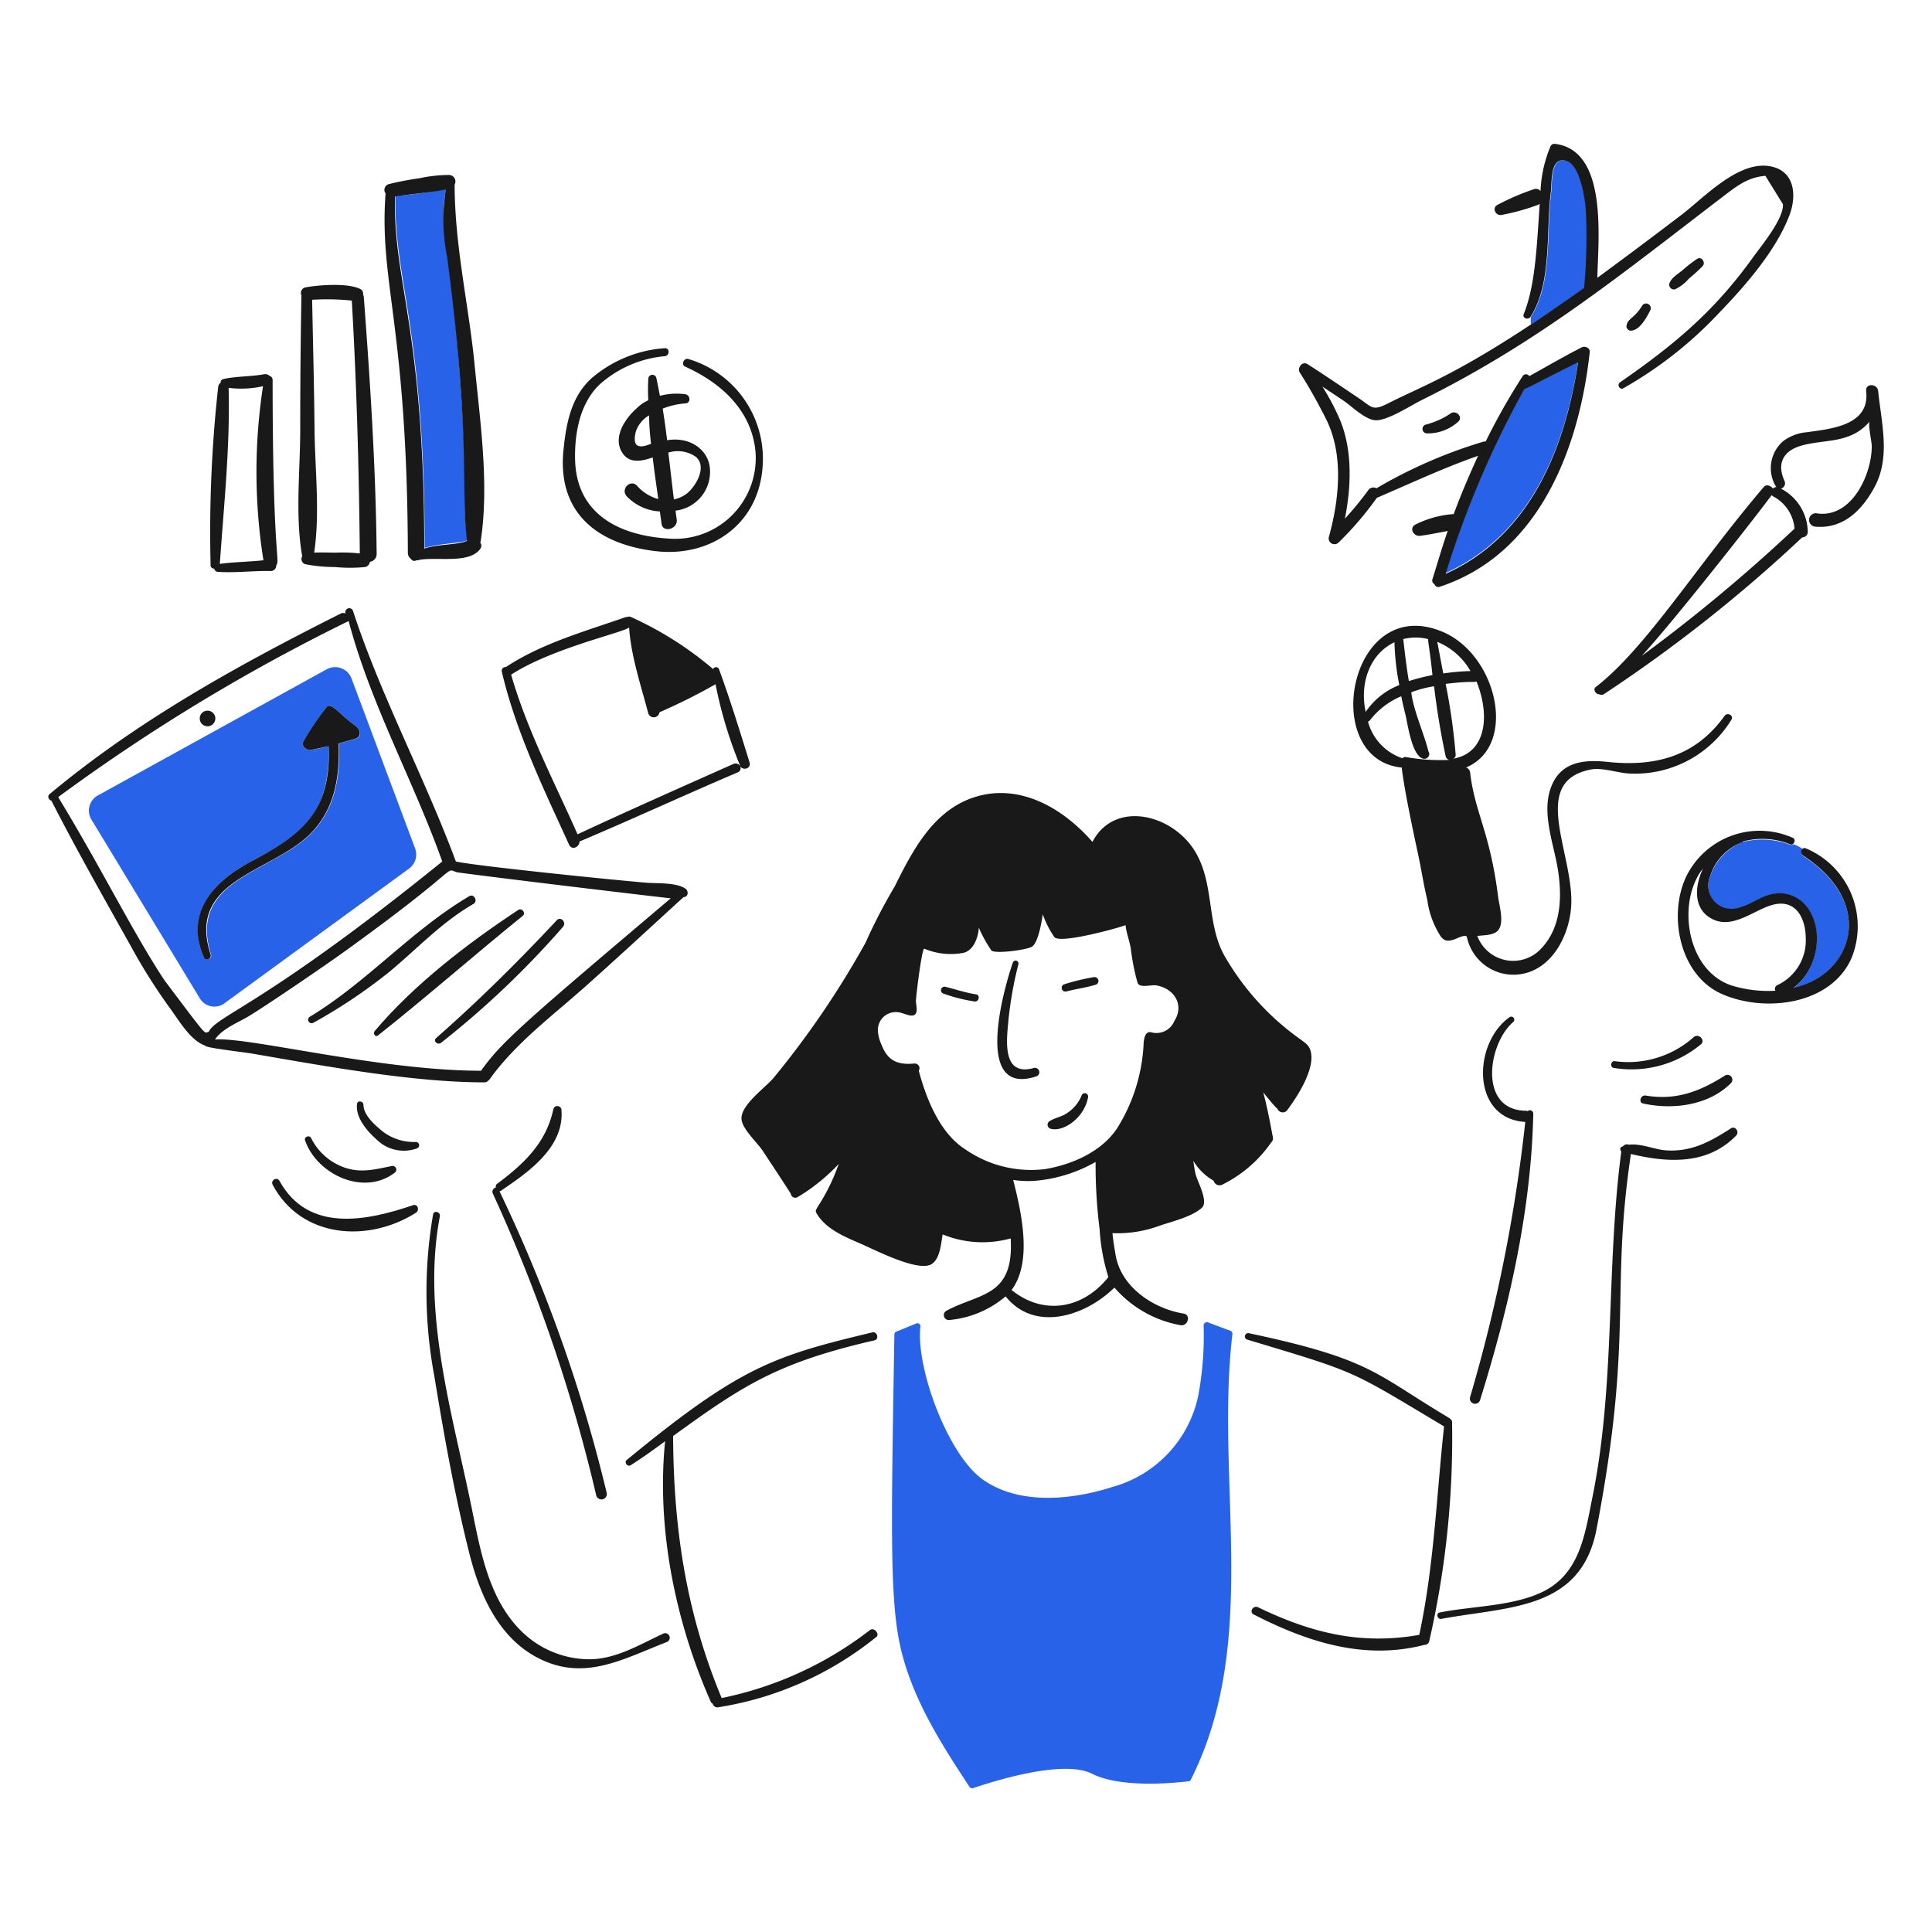 <svg xmlns="http://www.w3.org/2000/svg" viewBox="0 0 400 400" id="Work-Life-Balance-2--Streamline-Brooklyn.svg" height="400" width="400"><desc>Work Life Balance 2 Streamline Illustration: https://streamlinehq.com</desc><path d="M246.048 368.8a0.56 0.56 0 0 0 0.498 -0.332c14.432 -28.692 5.01 -61.644 8.614 -92.276a0.656 0.656 0 0 0 -0.414 -0.662l-4.638 -1.74a0.68 0.68 0 0 0 -0.912 0.58 67.28 67.28 0 0 1 -1.16 14.828 24.888 24.888 0 0 1 -17.642 18.636c-8.374 2.712 -19.446 3.866 -27 -1.574 -7.216 -5.2 -13.78 -23.088 -12.84 -31.558a0.624 0.624 0 0 0 -0.91 -0.664l-4.06 1.658a0.626 0.626 0 0 0 -0.414 0.58c-0.662 40.442 -1.02 55.312 1.4 65.354 2.504 10.35 8.328 19.492 14.166 28.328a0.662 0.662 0 0 0 0.744 0.25c2.904 -0.982 18.39 -6.13 24.6 -2.982s17.816 1.82 19.968 1.574Z" fill="#2862e9" stroke-width="1"></path><path d="M81.874 40.532c-0.36 17.474 6.048 27.522 6.048 72.892 4.012 -1.07 7.462 -0.874 8.862 -1.574 -1.238 -8.446 0.36 -10.49 -1.822 -37.522C93.08 51 90.728 46.218 92.4 39.04a67.12 67.12 0 0 1 -10.526 1.492Z" fill="#2862e9" stroke-width="1"></path><path d="M370.63 174.886a16.464 16.464 0 0 0 -9.776 -0.58 11.716 11.716 0 0 0 -6.8 7.2 4.84 4.84 0 0 0 6.048 6.462c2.65 -0.662 4.718 -2.6 7.454 -2.9a7.11 7.11 0 0 1 6.462 2.652c3.828 4.872 2.152 13.252 -2.652 16.814v0.084c12.502 -3.126 17 -17.656 1.906 -27.418a0.894 0.894 0 0 1 0 -1.4 8.314 8.314 0 0 0 -1.906 -1 1.138 1.138 0 0 1 -0.736 0.086Z" fill="#2862e9" stroke-width="1"></path><path d="M315.628 80.456a206.228 206.228 0 0 0 -16.318 38.104h0.166c17.312 -7.87 24.524 -25.76 27.252 -43.736 -0.728 0.402 -10.616 5.632 -11.1 5.632Z" fill="#2862e9" stroke-width="1"></path><path d="M328.384 43.182c-0.174 -1.986 -1.232 -8.976 -3.976 -9.856 -3.466 -1.116 -2.98 4.472 -3.23 6.378 -1.074 8.2 0.332 18.72 -4.224 25.926a9.6 9.6 0 0 0 0 1.574q5.714 -3.728 11.182 -7.704a122.89 122.89 0 0 0 0.248 -16.318Z" fill="#2862e9" stroke-width="1"></path><path d="m85.934 175.632 -13.172 -35.2a3.636 3.636 0 0 0 -5.052 -1.906L20.248 164.698a3.572 3.572 0 0 0 -1.326 4.97l22.448 37.026a3.51 3.51 0 0 0 5.136 1l38.268 -27.92a3.62 3.62 0 0 0 1.16 -4.142Zm-12.26 -22.696c-1.152 0.356 -2.32 0.662 -3.478 1 0.248 6.8 -0.738 13.508 -5.8 18.636 -8.022 8.13 -25.6 9.418 -20.708 25.016 0.338 1.076 -1.242 1.4 -1.574 0.414 -3.8 -9.2 2.33 -15.72 10.024 -19.714 10.952 -5.684 16.2 -10.188 15.904 -23.772 -1.16 0.248 -2.4 0.558 -3.646 0.744 -1 0.15 -2.244 -0.916 -1.49 -1.904a65.504 65.504 0 0 1 4.8 -7.042 0.676 0.676 0 0 1 1 0c0.414 0.084 3.216 2.754 4.888 3.976 1.148 0.836 1.332 2.258 0.08 2.646Z" fill="#2862e9" stroke-width="1"></path><path d="M220.702 205.286c2.062 -0.53 4.146 -0.814 6.13 -1.4a0.814 0.814 0 0 0 -0.414 -1.574 45.118 45.118 0 0 0 -6.13 1.49 0.776 0.776 0 0 0 0.414 1.484Z" fill="#191919" stroke-width="1"></path><path d="M202.064 205.866c-2.152 -0.332 -4.234 -1.034 -6.378 -1.574a0.734 0.734 0 0 0 -0.414 1.4 33.318 33.318 0 0 0 6.544 1.656c0.912 0.084 1.16 -1.4 0.248 -1.482Z" fill="#191919" stroke-width="1"></path><path d="M214.076 221.106c-6.788 1.922 -5.622 -6.046 -5.302 -9.774a79.25 79.25 0 0 1 2.07 -11.678 0.6 0.6 0 0 0 -1.158 -0.332c-1.926 5.572 -8.218 27.874 4.886 23.524a0.906 0.906 0 0 0 -0.496 -1.74Z" fill="#191919" stroke-width="1"></path><path d="M217.554 233.698c2.532 0.722 6.904 -2.17 7.704 -6.462a0.694 0.694 0 0 0 -1.326 -0.414 7.946 7.946 0 0 1 -2.898 3.562c-1.15 0.842 -2.564 1 -3.728 1.74a0.86 0.86 0 0 0 0.248 1.574Z" fill="#191919" stroke-width="1"></path><path d="M263.2 236.514a1.122 1.122 0 0 0 0.33 -1.078c-0.588 -3.078 -1.16 -6.212 -1.988 -9.276 0.02 0.04 1.75 2.2 2.652 3.148 0.08 0.084 0.164 0.164 0.248 0.164a1.186 1.186 0 0 0 2.154 0.25c2.114 -2.84 5.31 -7.924 4.886 -11.432 -0.23 -1.908 -1.236 -2.326 -2.65 -3.4a54.168 54.168 0 0 1 -15.49 -17.312c-3.56 -6.71 -1.904 -14.744 -5.964 -21.37 -4.72 -7.704 -16.65 -10.6 -21.2 -1.906 -6.128 -7.04 -15.322 -12.42 -24.848 -9.112 -8.118 2.82 -12.342 10.768 -16.07 18.306a113.746 113.746 0 0 0 -6.06 11.684 186 186 0 0 1 -19.05 28c-1.66 1.986 -6.868 5.632 -6.628 8.532 0.172 2.07 3.304 4.892 4.39 6.544 1.972 3 3.894 5.88 5.8 8.862a0.952 0.952 0 0 0 1.4 0.746 38.896 38.896 0 0 0 8.532 -6.876 40.726 40.726 0 0 1 -4.4 8.946c-0.082 0.084 -0.082 0.248 -0.164 0.332a0.722 0.722 0 0 0 -0.084 0.828c1.988 3.48 6.06 5.026 9.526 6.544 2.708 1.186 11.418 5.676 14.248 4.142 1.888 -1.024 2.07 -4.474 2.4 -6.212a21.676 21.676 0 0 0 14.082 0.828c0.716 12.2 -6.462 11.27 -13.338 15a1.024 1.024 0 0 0 0.498 1.906 20.892 20.892 0 0 0 11.788 -4.902c6.046 7.538 16.566 4.058 22.53 -1.822a23.568 23.568 0 0 0 13.668 7.786c1.57 0.27 2.236 -2.146 0.662 -2.4 -6.384 -1.042 -12.954 -5.544 -14.08 -12.094 -0.256 -1.49 -0.498 -2.982 -0.664 -4.556a25.318 25.318 0 0 0 9.858 -1.574c2.482 -0.838 6.75 -1.862 8.698 -3.726 1.352 -1.296 -0.96 -5.4 -1.326 -6.876 -0.228 -0.916 -0.332 -1.904 -0.498 -2.816a11.886 11.886 0 0 0 4.226 4.142 1.264 1.264 0 0 0 1.738 0.828 26.742 26.742 0 0 0 10.188 -8.778ZM199.912 238c-5.292 -3.328 -8.118 -10.436 -9.692 -16.318a0.974 0.974 0 0 0 -0.912 -1.49c-3.48 0.324 -5.52 -0.56 -6.8 -3.894a8 8 0 0 1 -0.746 -2.816 3.708 3.708 0 0 1 4.308 -3.894c0.91 0.09 2.568 1.078 3.314 0.498s0.248 -1.988 0.248 -2.816c0 -0.912 1.238 -11.09 1.74 -10.852a14.136 14.136 0 0 0 7.786 0.912c3.066 -0.4 3.562 -4.97 3.478 -5.302a27.612 27.612 0 0 0 2.652 4.8c1 0.664 7.218 -0.142 8.366 -0.828 1.34 -0.8 2.07 -5.55 2.236 -6.708a19.972 19.972 0 0 0 2.4 4.72c1.264 1.558 14.744 -2.318 14.744 -2.484 0.166 1.656 0.818 3.232 1.076 4.8a47.552 47.552 0 0 0 1.4 7.124c0.4 1.244 2.982 0.33 3.976 0.58 3.644 0.662 5.768 4.04 3.644 7.372a4.012 4.012 0 0 1 -4.8 2.318c-1.412 -0.316 -1.554 1.824 -1.574 2.734a36.144 36.144 0 0 1 -5.468 17.146c-3.24 4.882 -9.35 7.508 -14.91 8.45A23.892 23.892 0 0 1 199.912 238Zm9.524 29.074c4.302 -5.736 2.126 -15.8 0.332 -22.778a20.354 20.354 0 0 0 5.468 0.082 30.57 30.57 0 0 0 11.6 -3.81 104.936 104.936 0 0 0 0.828 13.916 40.662 40.662 0 0 0 1.822 9.94 0.08 0.08 0 0 0 -0.082 0.084c-5.306 6.546 -13.424 7.872 -19.968 2.57Z" fill="#191919" stroke-width="1"></path><path d="M180.114 337.486a74.484 74.484 0 0 1 -30.73 14.082v-0.082c-7.372 -17.726 -9.94 -35.2 -10.024 -54.174 14.3 -10.354 21.538 -15.2 41.666 -19.8 1.076 -0.246 0.582 -1.896 -0.414 -1.656 -20.262 4.862 -27.26 6.984 -50.86 26.422 -0.6 0.486 0.17 1.498 0.828 1.078 2.418 -1.548 4.8 -3.23 7.124 -4.97 -1.822 18.14 2.154 37.44 9.442 53.924a0.692 0.692 0 0 0 0.414 0.414 0.986 0.986 0 0 0 1.16 0.746 69.054 69.054 0 0 0 32.636 -14.496c0.912 -0.574 -0.34 -2.162 -1.242 -1.488Z" fill="#191919" stroke-width="1"></path><path d="M300.636 294.496c0 -0.544 -0.256 -0.586 -0.58 -0.91 -15.366 -9.136 -15.964 -12.156 -41.5 -17.562a0.684 0.684 0 0 0 -0.33 1.326c23.2 6.982 20.886 6.11 40.752 17.974 -1.574 14.496 -2.07 28.826 -5.134 43.156 -12.178 2.154 -22.438 -0.428 -33.382 -5.714 -1 -0.484 -1.902 0.984 -0.912 1.49 11.152 5.7 22.862 9.526 35.37 6.296a0.97 0.97 0 0 0 1 -0.828 188.2 188.2 0 0 0 4.716 -45.228Z" fill="#191919" stroke-width="1"></path><path d="M102 247.034a328.8 328.8 0 0 1 21.454 62.62 1.116 1.116 0 0 0 2.154 -0.58 312.818 312.818 0 0 0 -22.2 -62.454 0.456 0.456 0 0 0 0.414 -0.166c5.632 -3.81 13.022 -8.954 12.424 -16.65a0.854 0.854 0 0 0 -1.656 -0.248c-1.492 7.04 -6.052 11.342 -11.6 15.49a0.752 0.752 0 0 0 -0.33 0.828 0.89 0.89 0 0 0 -0.66 1.16Z" fill="#191919" stroke-width="1"></path><path d="M137.29 338.232c-4.97 2.32 -9.94 5.39 -15.572 5.302a20.166 20.166 0 0 1 -13.502 -5.55c-6.954 -6.632 -8.704 -16.648 -10.52 -25.6 -3.988 -19.628 -10.442 -40.474 -6.628 -60.55 0.174 -0.91 -1.228 -1.324 -1.4 -0.414a94.6 94.6 0 0 0 0.25 33.464c2 12.258 4.252 24.842 7.288 36.86 2.092 8.278 5.874 17 13.75 21.288 9.764 5.32 17.848 0.516 27.088 -3.064a0.948 0.948 0 1 0 -0.754 -1.736Z" fill="#191919" stroke-width="1"></path><path d="M85.52 249.518c-9.548 3.252 -21.72 5.8 -27.666 -5.052 -0.5 -0.91 -1.896 -0.09 -1.4 0.828 5.848 11.03 19.652 12.116 29.656 5.8 0.806 -0.518 0.402 -1.914 -0.59 -1.576Z" fill="#191919" stroke-width="1"></path><path d="M64.4 235.6c-0.334 -0.66 -1.498 -0.246 -1.242 0.498 2.412 6.984 12.064 11.64 18.554 6.708a0.772 0.772 0 0 0 -0.578 -1.4c-3.4 0.684 -6.356 1.512 -9.776 0.332A12.242 12.242 0 0 1 64.4 235.6Z" fill="#191919" stroke-width="1"></path><path d="M86.1 236.43a10.66 10.66 0 0 1 -6.628 -1.988c-1.576 -1.238 -4.224 -3.478 -4.224 -5.714 0 -0.746 -1.224 -1 -1.326 -0.166 -0.348 2.824 2.08 5.622 4.06 7.372a8 8 0 0 0 8.366 1.822 0.686 0.686 0 0 0 -0.248 -1.326Z" fill="#191919" stroke-width="1"></path><path d="M358.37 233.614c-4.234 2.718 -8.118 4.904 -13.42 4.556 -2.4 -0.158 -5.218 -1.49 -7.702 -1.16a1.058 1.058 0 0 0 -1.244 0.332c-0.082 0 -0.164 0.082 -0.248 0.082 -0.414 0.166 -0.33 0.746 -0.082 1 -3.148 23.69 -1.2 47.97 -5.964 71.486 -1.56 7.706 -2.578 15.966 -10.438 19.714 -6.22 2.966 -14.496 2.89 -21.2 4.224 -0.828 0.164 -0.5 1.48 0.33 1.326 13.884 -2.586 28.912 -1.74 32.14 -18.556 7.736 -40.298 2.814 -48.908 7.124 -77.696 7.62 1.822 15.818 2.32 21.784 -3.81 0.732 -0.762 -0.172 -2.08 -1.08 -1.498Z" fill="#191919" stroke-width="1"></path><path d="M340.726 226.822c-1.074 -0.182 -1.574 1.492 -0.496 1.656 6.13 1.326 13.502 0.416 18.14 -4.224a1.01 1.01 0 0 0 -1.242 -1.574c-5.146 3.266 -10.09 5.208 -16.402 4.142Z" fill="#191919" stroke-width="1"></path><path d="M350.666 214.728a20.418 20.418 0 0 1 -16.4 4.97c-0.746 -0.082 -1 1.262 -0.166 1.4a22.484 22.484 0 0 0 18.058 -4.886c1.004 -0.812 -0.484 -2.378 -1.492 -1.484Z" fill="#191919" stroke-width="1"></path><path d="M306.434 289.858c5.97 -19.132 10.6 -39.25 11.016 -59.308a0.694 0.694 0 0 0 -1.16 -0.498c-0.082 0 -0.164 -0.082 -0.248 -0.082 -10.022 0 -8.038 -13.836 -2.734 -18.39a0.626 0.626 0 0 0 -0.744 -1c-7.658 5.37 -8.036 21.04 3.23 21.704a327.642 327.642 0 0 1 -11.432 56.988 1.076 1.076 0 0 0 2.072 0.586Z" fill="#191919" stroke-width="1"></path><path d="M100.264 224.088c0.266 0 0.48 0.016 1.076 -0.58 5.302 -7.454 13 -13.166 19.8 -19.216 6.876 -6.128 13.584 -12.342 20.376 -18.554 1.018 0 1.084 -1.268 0.414 -1.74 -1.896 -1.338 -6.048 -1.068 -8.118 -1.242 -7.45 -0.632 -35.2 -3.454 -39.428 -4.39C88 161.136 78.826 144.04 73.094 126.512a0.814 0.814 0 0 0 -1.574 0.414v0.074a1.154 1.154 0 0 0 -0.91 0C49.388 137.662 28.548 149.146 10.224 164.45c-0.496 0.414 -0.082 1.242 0.414 1.324 5.218 10.188 10.95 20.286 16.562 30.318a117 117 0 0 0 7.95 12.59c1.836 2.476 4.226 6.71 7.29 7.786 0.084 0.498 7.45 1.266 10.188 1.74 15.572 2.69 33.212 5.88 47.636 5.88ZM34 202.884c-6.482 -9.828 -12.898 -22.96 -21.952 -37.854a391.058 391.058 0 0 1 60.136 -36.448c4.554 17.23 13.418 33.05 19.382 49.784C54.694 208.184 44.8 210.244 43.2 213.652c-1.074 0 0.506 2.178 -9.2 -10.768Zm10.52 12.342c1.324 -2.154 4.976 -3.634 6.8 -4.722 3.782 -2.266 16.018 -10.63 19.548 -13.17 25.766 -18.54 20.814 -17.6 23.772 -16.732 8.054 1.126 43.704 5.368 44.234 5.384C108.152 212 103.846 215.714 99.6 221.686c-20.968 0 -48.114 -7.042 -55.082 -6.46Z" fill="#191919" stroke-width="1"></path><path d="M43.026 150.368a1.616 1.616 0 0 0 0 -3.23 1.616 1.616 0 1 0 0 3.23Z" fill="#191919" stroke-width="1"></path><path d="M98.026 187.146c1 -0.576 0.084 -2.238 -0.91 -1.574 -11.928 7.04 -21.1 17.762 -32.968 24.932a0.724 0.724 0 0 0 0.746 1.242 110.556 110.556 0 0 0 15.904 -10.684c5.726 -4.792 10.704 -10.156 17.228 -13.916Z" fill="#191919" stroke-width="1"></path><path d="M107.304 188.388c-10.488 6.922 -21.6 15.442 -29.736 25.098 -0.418 0.494 0.154 1.312 0.662 0.912 10.07 -7.964 19.974 -16.672 29.986 -24.768 0.734 -0.594 -0.164 -1.736 -0.912 -1.242Z" fill="#191919" stroke-width="1"></path><path d="M116.582 191.866c0.746 -0.91 -0.486 -2.224 -1.326 -1.324 -8 8.56 -16.112 16.6 -24.932 24.352 -0.75 0.658 0.316 1.558 1 1a185.94 185.94 0 0 0 25.258 -24.028Z" fill="#191919" stroke-width="1"></path><path d="M117.824 174.886c0.57 1.248 2.154 0.498 2.154 -0.662 11.016 -4.64 21.8 -9.656 32.8 -14.33a0.906 0.906 0 0 0 0.414 -1.326c0.58 1.076 2.4 0.58 1.988 -0.746 -2 -6.456 -4 -12.94 -6.296 -19.216a0.662 0.662 0 0 0 -1.242 -0.084 71.82 71.82 0 0 0 -16.982 -10.768 0.964 0.964 0 0 0 -0.828 0 1.034 1.034 0 0 0 -0.496 0.084c-8.284 2.898 -17.23 5.384 -24.6 10.27a0.776 0.776 0 0 0 -0.828 1c2.92 12.46 8.692 24.308 13.916 35.778Zm12.424 -44.978c0.414 6.046 2.462 12 3.976 17.81a1.2 1.2 0 0 0 2.32 -0.25 125.616 125.616 0 0 0 11.6 -5.8 89.37 89.37 0 0 0 5.136 16.98 1.138 1.138 0 0 0 -1.4 -0.496c-10.76 4.8 -21.62 9.6 -32.304 14.578 -4.8 -10.85 -10.438 -21.536 -13.75 -33.05 8.418 -5.48 23.414 -8.762 24.422 -9.772Z" fill="#191919" stroke-width="1"></path><path d="M135.55 114.088c11.186 1.384 21.146 -5.134 22.282 -16.816a21.548 21.548 0 0 0 -15.324 -22.944c-0.906 -0.268 -1.576 1.162 -0.662 1.574 7.44 3.344 13.858 9.108 14.578 17.726a16.71 16.71 0 0 1 -17.81 17.892c-10.27 -0.588 -19.296 -4.968 -19.548 -16.4 -0.12 -5.466 1 -11.666 5.136 -15.572a23.358 23.358 0 0 1 13.418 -5.8c1.076 -0.098 1.078 -1.74 0 -1.658a26.078 26.078 0 0 0 -14.744 5.882c-4.552 3.816 -5.626 9.444 -6.212 15.158 -1.31 12.758 6.63 19.44 18.886 20.958Z" fill="#191919" stroke-width="1"></path><path d="M141.846 83.522c1.242 0 1.16 -1.744 0 -1.906a13.6 13.6 0 0 0 -5.22 0.332c-0.248 -1.242 -0.466 -2.492 -0.744 -3.728a0.844 0.844 0 0 0 -1.658 0.25 39.2 39.2 0 0 0 0 4.4 8.474 8.474 0 0 0 -2.484 1.738c-2.236 1.988 -4.706 5.624 -3.148 8.698 1.424 2.8 4.142 2.236 6.544 1.4 0.332 2.9 0.746 5.716 1.16 8.614a8.964 8.964 0 0 1 -4.39 -2.732c-1.346 -1.474 -3.49 0.67 -2.154 2.152a10.172 10.172 0 0 0 6.874 3.148c0.084 0.828 0.242 1.658 0.332 2.486 0.228 2.072 3.456 1.162 3.148 -0.828 -0.09 -0.58 -0.166 -1.244 -0.248 -1.824a8.068 8.068 0 0 0 7.122 -8.696c-0.246 -3.71 -3.916 -6.706 -8.862 -5.882 -0.248 -2.154 -0.58 -4.4 -0.912 -6.544a16.016 16.016 0 0 1 4.64 -1.078ZM144 94.538c2.638 2.086 -0.174 6.534 -1.988 7.786a6.6 6.6 0 0 1 -2.486 1.078c-0.414 -3.23 -0.746 -6.462 -1.16 -9.692a6.516 6.516 0 0 1 5.634 0.828Zm-9.2 -2.65c-1.738 0.662 -4.142 1.4 -3.148 -2.568A6.158 6.158 0 0 1 134.39 86a48 48 0 0 0 0.41 5.888Z" fill="#191919" stroke-width="1"></path><path d="M44.352 117.732a0.8 0.8 0 0 0 0.744 0.662c3.646 0.248 7.288 -0.248 10.934 -0.166a1.12 1.12 0 0 0 1.16 -1.158c0.864 -1.298 -0.746 -1.358 -0.746 -38.436a0.892 0.892 0 0 0 -0.662 -0.828 1.232 1.232 0 0 0 -1.076 -0.33c-2.73 0.52 -5.704 0.386 -8.45 1a0.748 0.748 0 0 0 -0.58 0.828q-0.372 0.122 -0.496 0.744a273.4 273.4 0 0 0 -1.58 36.856 0.722 0.722 0 0 0 0.752 0.828Zm10.104 -37.772A116.842 116.842 0 0 0 54.54 116c-2.982 0.332 -6.046 0.332 -9.028 0.746 0.828 -12.012 2.152 -24.436 1.822 -36.446a20.548 20.548 0 0 0 7.122 -0.34Z" fill="#191919" stroke-width="1"></path><path d="M63.238 116.82a32.482 32.482 0 0 0 6.128 0.58 32.414 32.414 0 0 0 6.214 0 1.238 1.238 0 0 0 1 -1.076 1.628 1.628 0 0 0 1.4 -1.658c-0.166 -17.728 -1.326 -35.368 -2.652 -53.094a1.2 1.2 0 0 0 -0.164 -0.58 1.056 1.056 0 0 0 -0.58 -1.16c-2.626 -1.314 -8.684 -0.82 -11.348 -0.332a1.182 1.182 0 0 0 -0.83 1.656c-0.164 9.278 -0.248 18.472 -0.248 27.75 0 8.532 -1.076 17.892 0.414 26.258a1.122 1.122 0 0 0 0.666 1.656Zm9.6 -54.586c1 17.4 1.49 34.872 1.656 52.35a34.4 34.4 0 0 0 -5.052 -0.166c-1.4 0 -2.9 -0.082 -4.4 0 1.242 -8.2 0.162 -17.228 0.082 -25.512 -0.086 -8.946 -0.33 -17.892 -0.496 -26.838a50 50 0 0 1 8.218 0.166Z" fill="#191919" stroke-width="1"></path><path d="M84.442 114.418a1.498 1.498 0 0 0 0.58 1.242c0.6 0.8 1.02 0.332 1.4 0.332a0.752 0.752 0 0 0 0.414 -0.082c3.81 -0.664 10.52 0.91 12.674 -2.4a1 1 0 0 0 -0.082 -1.16c0 -0.084 0.082 -0.166 0.082 -0.248 1.822 -11.68 -0.11 -24.848 -1.242 -36.53 -1.18 -12.164 -4.142 -24.712 -4.142 -37.358a1.344 1.344 0 0 0 -1.16 -1.988 28.768 28.768 0 0 0 -6.046 0.664 60.6 60.6 0 0 0 -6.462 1.242 1.244 1.244 0 0 0 -0.58 1.988 0.498 0.498 0 0 0 -0.082 0.33c-1.236 18.268 4.492 27.19 4.646 73.968ZM92.312 39.2a38.53 38.53 0 0 0 0.248 13.916c5.032 38.04 2.766 48.57 4.142 58.894a1.2 1.2 0 0 0 -0.498 0.166c-2.462 0.684 -5.684 0.514 -8.366 1.4 0 -45.382 -6.526 -55.504 -6.046 -72.892 2.538 -0.428 8.576 -0.966 10.52 -1.484Z" fill="#191919" stroke-width="1"></path><path d="M373.86 175.632c-0.828 -0.332 -1.332 1 -0.58 1.49 15.294 9.898 10.302 24.66 -1.988 27.418 4.97 -3.562 6.618 -12 2.734 -16.898a7.136 7.136 0 0 0 -6.462 -2.65c-2.736 0.302 -4.884 2.246 -7.454 2.898a4.836 4.836 0 0 1 -6.048 -6.46 10.952 10.952 0 0 1 6.628 -7.04c0.082 0 0.082 -0.084 0.164 -0.166a15.36 15.36 0 0 1 9.774 0.58c0.754 0.314 1.328 -1 0.58 -1.326a16.914 16.914 0 0 0 -22.032 7.87c-3.894 8.034 -1.49 20.538 7.288 24.434 8.948 3.972 22.734 2.254 26.922 -7.538a17.496 17.496 0 0 0 -9.526 -22.612Zm-5.882 28.328a0.868 0.868 0 0 0 -0.414 1.16 25.862 25.862 0 0 1 -8.78 -1c-8.778 -2.656 -11.316 -14.932 -7.454 -22.364a9.892 9.892 0 0 1 1.242 -1.906c-1.906 4.058 -1.908 8.786 2.318 10.6 4.058 1.744 8.28 -2 11.928 -3.064 4.884 -1.424 7 2.568 7.042 6.8a10.2 10.2 0 0 1 -5.882 9.774Z" fill="#191919" stroke-width="1"></path><path d="M388.852 80.954c-0.16 -1.574 -2.674 -1.654 -2.484 0 0.812 7.136 -7.2 7.814 -12.26 8.532a9.45 9.45 0 0 0 -4.888 1.822 7.374 7.374 0 0 0 -1.572 9.36c0 0.082 0.082 0.082 0.164 0.166a1.044 1.044 0 0 0 -0.744 0.332c-0.414 -0.58 -1.334 -1 -1.906 -0.332 -13.832 16.234 -24.378 33.386 -34.79 41.416 -0.656 0.506 0.084 1.574 0.746 1.492a0.904 0.904 0 0 0 0.912 0 305.348 305.348 0 0 0 41.084 -32.472 1.18 1.18 0 0 0 1.16 -1.324 10.25 10.25 0 0 0 -5.55 -8.78 1.14 1.14 0 0 0 0.746 -1.574c-1.706 -3.744 -0.178 -6.336 3.644 -7.372 4.912 -1.334 10.012 -0.318 14 -4.97 -0.414 0.496 0.4 4.224 0.414 5.052 0.042 5.882 -4.128 14.984 -11.264 14a1.388 1.388 0 1 0 -0.414 2.734c5.8 0.532 9.71 -3.468 12.258 -8.2 3.338 -6.202 1.428 -13.174 0.744 -19.882Zm-17.312 28.494A342.03 342.03 0 0 1 339.898 135.8c5.938 -6.4 21.638 -26.256 26.92 -33.3a0.876 0.876 0 0 0 0.414 0.332 8.312 8.312 0 0 1 4.308 6.616Z" fill="#191919" stroke-width="1"></path><path d="M349.6 57.76c0.978 -0.846 1.966 -1.676 2.898 -2.65 0.73 -0.762 -0.248 -2.154 -1.158 -1.49a26.712 26.712 0 0 0 -2.982 2.318c-0.908 0.75 -2.21 1.502 -2.652 2.568a0.976 0.976 0 0 0 1.078 1.4 8.438 8.438 0 0 0 2.816 -2.146Z" fill="#191919" stroke-width="1"></path><path d="M341.638 64.304a0.966 0.966 0 0 0 -1.658 -1c-1.652 2.72 -3.098 2.638 -3.23 4.226 -0.082 0.33 0.332 0.828 0.664 0.91 1.904 0.254 3.478 -2.64 4.224 -4.136Z" fill="#191919" stroke-width="1"></path><path d="M300.47 85.51a16.304 16.304 0 0 1 -5.302 2.4 0.932 0.932 0 0 0 0.25 1.822 9.384 9.384 0 0 0 6.46 -2.4c1.076 -0.912 -0.248 -2.402 -1.408 -1.822Z" fill="#191919" stroke-width="1"></path><path d="M274.626 86.918c3.612 7.348 2.628 16.582 0.498 24.27a1.2 1.2 0 0 0 1.988 1.16 67.984 67.984 0 0 0 7.95 -9.278c6.958 -2.982 13.834 -6.212 20.958 -8.698 -1.822 3.976 -3.562 8.036 -5.054 12.094 -0.082 0 -0.248 -0.082 -0.414 0a20.836 20.836 0 0 0 -7.538 2.154c-1.332 0.732 -0.33 2.488 1 2.32 1.906 -0.244 3.812 -0.664 5.716 -1 -1.16 3.312 -2.104 6.642 -3.148 9.94a0.874 0.874 0 0 0 0.414 1.076 0.83 0.83 0 0 0 1.16 0.498c20.626 -6.8 28.842 -28.868 30.98 -48.54 0.098 -0.91 -1 -1.332 -1.656 -1 -3.662 1.872 -7.29 3.976 -10.852 5.964a0.814 0.814 0 0 0 -1.326 -0.084A135.486 135.486 0 0 0 307.6 91.4h-0.332a100.448 100.448 0 0 0 -22.282 9.692 1.318 1.318 0 0 0 -1.656 0.332 67.07 67.07 0 0 1 -4.888 5.964c1.326 -6.628 1.574 -14 -0.91 -20.212a48.744 48.744 0 0 0 -3.728 -7.124c1.49 1 3 1.972 4.472 2.982 1.67 1.142 4.4 3.9 6.544 3.976 2.486 0.09 7.284 -3.074 9.444 -4.14 23.852 -11.788 40.948 -25.712 62.124 -41.914 3.2 -2.444 5.362 -4.216 9.112 -4.556 1.242 1.988 2.4 3.894 3.644 5.882 0.166 3.064 -4.55 8.7 -6.212 11.016 -8.026 11.184 -16.284 18.074 -27.5 25.844 -0.738 0.51 -0.088 1.648 0.662 1.242a83.286 83.286 0 0 0 19.8 -15.572c5.368 -5.566 11.76 -12.84 14.58 -20.212 1.488 -3.894 1.25 -8.98 -3.646 -10.106 -6.698 -1.538 -13.986 6.4 -18.636 9.94q-8.676 6.616 -17.478 13.088c0.166 -8.118 2.236 -26.506 -8.864 -27.748a0.922 0.922 0 0 0 -0.828 0.496 26.714 26.714 0 0 0 -2.07 9.278 1.242 1.242 0 0 0 -1.492 -0.332 49.626 49.626 0 0 0 -7.46 3.22c-1.16 0.664 -0.33 2.248 0.828 2.072a45.848 45.848 0 0 0 7.538 -2.072 1.758 1.758 0 0 0 0.414 -0.248c-0.648 9.702 -0.974 17.014 -3.314 22.862 -0.33 0.828 0.912 1.242 1.4 0.58 4.556 -7.2 3.152 -17.726 4.226 -25.926 0.248 -1.906 -0.242 -7.478 3.23 -6.378 2.822 0.892 3.8 7.87 3.976 9.856a111.75 111.75 0 0 1 -0.332 16.4c-24.172 17.296 -32.724 19.928 -40.422 23.854 -3.466 1.768 -3.332 0.94 -6.462 -1.158 -3.416 -2.29 -6.832 -4.62 -10.354 -6.876 -1.064 -0.682 -2.152 0.662 -1.656 1.656a110.4 110.4 0 0 1 5.554 9.86Zm41 -6.378c0.35 0 4.94 -2.47 11.1 -5.55C324 92.964 316.788 110.94 299.31 118.8a203 203 0 0 1 16.318 -38.26Z" fill="#191919" stroke-width="1"></path><path d="M43.6 197.582c-5.07 -15.54 12.686 -16.886 20.708 -25.016 5.06 -5.128 6.046 -11.844 5.8 -18.636 1.16 -0.332 2.328 -0.638 3.48 -1 1.25 -0.388 1.15 -1.81 0 -2.652 -3.264 -2.388 -5 -4.858 -5.882 -3.976a59.862 59.862 0 0 0 -4.8 7.042c-0.742 1 0.5 2.086 1.49 1.904 1.248 -0.228 2.4 -0.496 3.646 -0.744 0.558 13.422 -5.41 18.27 -15.904 23.772 -7.712 4.05 -13.916 10.524 -10.024 19.724a0.774 0.774 0 1 0 1.486 -0.418Z" fill="#191919" stroke-width="1"></path><path d="M358.452 149.042c0.576 -0.914 -0.818 -1.65 -1.4 -0.828 -6.038 8.432 -14.4 10.584 -24.27 9.526 -4.72 -0.506 -9.44 -0.082 -11.514 4.886 -2.316 5.552 0.486 12.096 1.326 17.728 0.816 5.468 0.6 11.524 -3.314 15.82a7.91 7.91 0 0 1 -13.418 -2.4c1.326 -0.166 3.4 -0.082 4.308 -1.16 1.326 -1.572 0.228 -5.132 0 -6.958 -1.684 -13.426 -4.87 -17.518 -5.8 -25.76a1.28 1.28 0 0 0 -0.828 -1c10.8 -4.55 6.414 -23.496 -5.052 -28.164 -19.2 -7.818 -25.346 26.258 -8.45 28.164 0.496 0 -0.626 -1.386 3.562 17.974 0.68 3.144 1.14 6.3 1.906 9.444a18.334 18.334 0 0 0 2.816 7.62c0.854 1.056 1.656 0.91 2.734 0.58 0.33 -0.084 2.47 -1.24 2.65 -0.498a9.864 9.864 0 0 0 10.024 7.786c7.618 -0.35 11.646 -8.696 11.6 -15.4 -0.08 -10.776 -8.39 -24.696 4.058 -27.086 2.314 -0.444 5.384 0.664 7.786 0.828a23.412 23.412 0 0 0 21.276 -11.102Zm-57.568 8.036a0.832 0.832 0 0 0 0.496 -0.83 126.896 126.896 0 0 0 -2.07 -14.66c5.4 -0.648 5.898 -0.258 6.378 -0.498 2.744 6.69 2.254 14.742 -4.804 15.988Zm3.562 -18.142a47.3 47.3 0 0 0 -5.632 0.498c-0.416 -2.154 -0.83 -4.39 -1.244 -6.544a14.066 14.066 0 0 1 6.876 6.046Zm-8.78 -6.626c0 0.6 0.43 2.816 0.91 7.456a46.322 46.322 0 0 0 -4.886 1.242c-0.498 -2.9 -0.828 -5.8 -1.16 -8.698a10.774 10.774 0 0 1 5.136 0Zm-6.958 0.662a52.708 52.708 0 0 0 1 8.864 15 15 0 0 0 -6.958 5.55c-1.248 -5.652 0.65 -11.872 5.958 -14.414Zm-5.468 16.484a1.16 1.16 0 0 1 0.332 -0.248 15.868 15.868 0 0 1 6.544 -5.052c0.248 1.242 0.512 2.4 0.828 3.644 0.522 2.064 1.328 8.688 3.728 9.278a1.018 1.018 0 0 0 1.242 -0.912 1 1 0 0 0 -0.166 -0.58c-0.886 -3.634 -3.156 -8.618 -3.562 -12.26a23.436 23.436 0 0 1 4.722 -1.242c0.58 4.888 1.388 9.76 2.4 14.496a0.988 0.988 0 0 0 0.746 0.746 40.024 40.024 0 0 1 -8.946 -0.58 0.762 0.762 0 0 0 -0.746 0.248 11.03 11.03 0 0 1 -7.122 -7.538Z" fill="#191919" stroke-width="1"></path></svg>